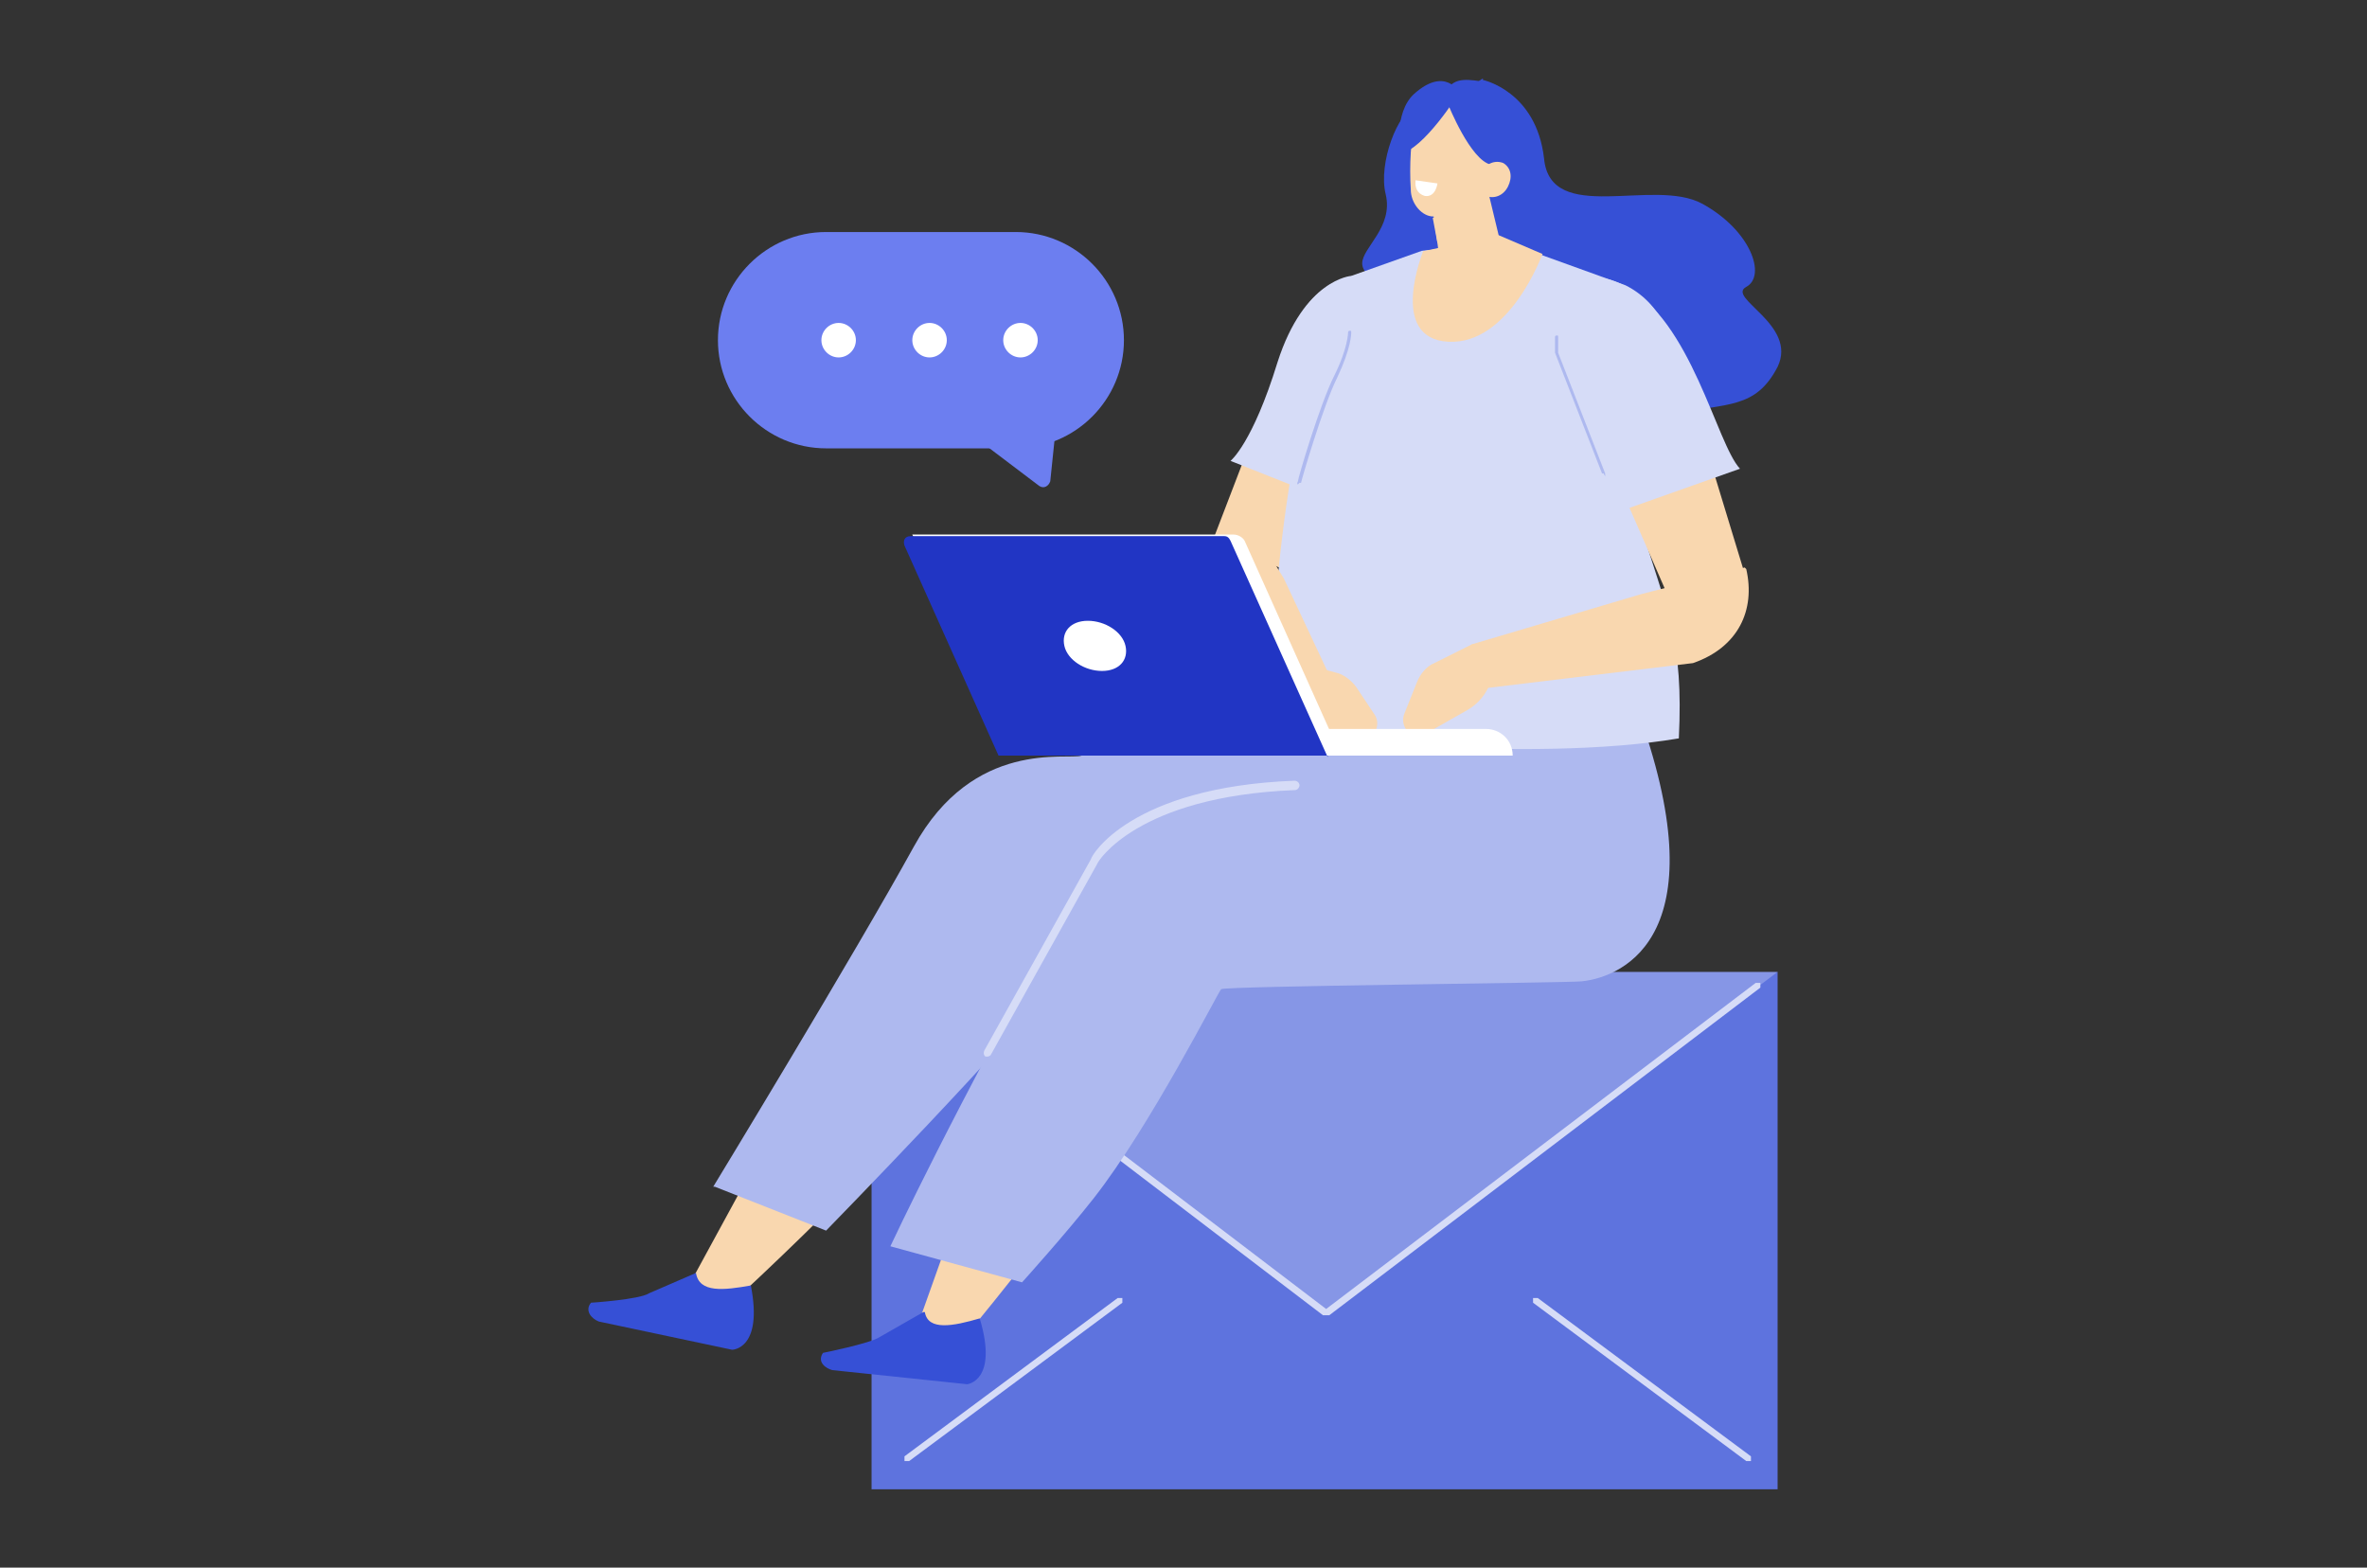 <?xml version="1.0" encoding="UTF-8"?>
<svg id="_レイヤー_1" data-name="レイヤー_1" xmlns="http://www.w3.org/2000/svg" version="1.1" xmlns:xlink="http://www.w3.org/1999/xlink" viewBox="0 0 151 100">
  <rect x="0" y="0" width="151" height="100" fill="#333333" stroke="none"/>
  <!-- Generator: Adobe Illustrator 29.3.1, SVG Export Plug-In . SVG Version: 2.1.0 Build 151)  -->
  <defs>
    <style>
      .st0 {
        fill: #8696e6;
      }

      .st1, .st2 {
        fill: #fff;
      }

      .st2, .st3, .st4, .st5, .st6, .st7, .st8, .st9 {
        fill-rule: evenodd;
      }

      .st3, .st10 {
        fill: #d6dcf7;
      }

      .st4, .st11 {
        fill: #3650d6;
      }

      .st12 {
        fill: none;
      }

      .st13 {
        fill: #5e73de;
      }

      .st5 {
        fill: #c95836;
      }

      .st14, .st9 {
        fill: #aeb9ef;
      }

      .st6 {
        fill: #6c7ef0;
      }

      .st7, .st15 {
        fill: #f9d7af;
      }

      .st8 {
        fill: #2135c4;
      }

      .st16 {
        clip-path: url(#clippath);
      }
    </style>
    <clipPath id="clippath">
      <rect class="st12" x="37.5" y="5" width="76.2" height="90"/>
    </clipPath>
  </defs>
  <g class="st16">
    <g>
      <path class="st0" d="M55.6,62h57.8l-17.3,26.6s-15.3-.1-15.6,0c-.3.1-24.9-26.6-24.9-26.6h0Z"/>
      <path class="st13" d="M113.4,95h-57.8v-33l28.9,21.7,28.9-21.7v33Z"/>
      <path class="st10" d="M84.5,83.9s0,0-.1,0l-26.5-20.2c0,0,0-.2,0-.3,0,0,.2,0,.3,0l26.4,20.1,27.4-20.8c0,0,.2,0,.3,0,0,0,0,.2,0,.3l-27.5,20.9s0,0-.1,0h0Z"/>
      <path class="st10" d="M57.8,93.2c0,0-.1,0-.1,0,0,0,0-.2,0-.3l13.6-10.1c0,0,.2,0,.3,0,0,0,0,.2,0,.3l-13.6,10.1s0,0-.1,0h0Z"/>
      <path class="st10" d="M111.5,93.2s0,0-.1,0l-13.6-10.1c0,0,0-.2,0-.3,0,0,.2,0,.3,0l13.6,10.1c0,0,0,.2,0,.3,0,0,0,0-.1,0h0Z"/>
      <path class="st11" d="M94.6,5.1s3.4.7,3.9,5c.4,4.3,7,1.2,10.1,2.9,3.1,1.7,4.1,4.6,2.8,5.3-1.3.7,3.3,2.4,2,5.1-1.4,2.7-3.2,2.3-6.6,3-3.5.6-12.4-8.7-15.1-8.1-2.7.6-4.8-.5-4.8-1.5s2-2.3,1.5-4.4c-.5-2,.8-5.3,1.9-5.6,1.1-.3,2.8-.8,2.8-.8l1.5-1Z"/>
      <path class="st5" d="M99.5,62l-23.2.2-.2-5.9,15.6-7.9,9.1-1.9,2.9-1.4c4.2,5.2,2.3,16.8-4.2,16.8h0Z"/>
      <path class="st5" d="M86.5,59.8l-21.8,1.3-4.5-6.9,6.9-3.9,20.7-6.9,3.6,4.2c4.2,4.9,1.4,11.6-5,12.2h0Z"/>
      <path class="st7" d="M72,56.3s-3.9-.4-9.8,10.1c-3.3,5.7-16.7,17.8-16.7,17.8l-1.5-2.3,15.9-29.2c1.3-2.1,3.7-3.6,6.1-3.8l6.8-.6-.7,7.9Z"/>
      <path class="st4" d="M44.4,81.2l-3,1.3c-.6.4-3.7.6-3.7.6-.4.5,0,1,.5,1.2l8.5,1.8s2,0,1.2-4.1c-1.7.3-3.3.5-3.5-.8h0Z"/>
      <path class="st7" d="M81.8,56.7s-3.9.2-8.3,11.4c-2.4,6.2-13.9,19.5-13.9,19.5l-1.4-2.1,10.9-30.6c.9-2.3,3.1-4.1,5.5-4.6l6.7-1.5.5,7.9Z"/>
      <path class="st4" d="M58.9,83.7l-2.8,1.6c-.6.4-3.6,1-3.6,1-.4.6.2,1,.6,1.1l8.6.9s2-.2.8-4.2c-1.7.5-3.3.8-3.5-.4Z"/>
      <path class="st9" d="M56.8,79.5l8.4,2.3s2.8-3.1,4.6-5.4c3.6-4.6,7.9-13.1,8.1-13.3.2-.2,21.9-.4,23-.5,2.8-.3,8.8-3.1,3.5-17.5l-26.3,6.3s-6.2.8-7.6,2.9c-.9,1.4-1.8,2.7-3,4.8-6.3,11-10.7,20.4-10.7,20.4h0Z"/>
      <path class="st9" d="M45.6,75.7l7.1,2.8s12.5-12.8,14.4-15.7c1.9-2.9,33-3.8,33-3.8l-1.7-14.1-18.2.3s-10.2,2.7-11.2,3c-.9.3-6.9-1.1-10.7,5.8-3.8,6.9-12.8,21.7-12.8,21.7h0Z"/>
      <path class="st7" d="M77.4,34.4l5.1-13.3c1.2-3.2,4.4-4.5,6.8-2.7.9.7,1.2,2.2.6,3.4l-7.6,14.7-4.9-2.1Z"/>
      <path class="st3" d="M86.2,17.6l4.5-1.6,3.9-.4h1.9c0,0,7.2,2.6,7.2,2.6,2.4,1.2,3.6,4,2.6,6.6l-1.8,8.2c1.9,6.2,2.9,7.8,2.6,14.1-9.4,1.6-25.5,0-26.2-.9.5-12.8,2-22.2,5.3-28.6h0Z"/>
      <path class="st7" d="M91.2,12s.4,2.7.7,5c0,.6.5,1.1,1,1.3.6.2,1.2.1,1.7-.3.2-.1.3-.2.4-.4.6-.5.9-1.4.7-2.2-.5-2.1-1.4-5.8-1.4-5.8l-3.1,2.3h0Z"/>
      <path class="st7" d="M91.4,13.9l.3,1.6c1.2-.4,1.8-1.5,2.3-2.7l-2.6,1.1h0Z"/>
      <path class="st15" d="M90.8,16s-2.3,5.6,1.6,5.8c3.9.2,6-5.6,6-5.6l-2.8-1.2-4.7,1Z"/>
      <path class="st7" d="M95.8,8.6c.1-.8-.4-1.5-1.2-1.6-.8-.1-1.9-.3-2.7-.4-.8-.1-1.4.5-1.6,1.2-.3.9-.4,2.8-.3,4.3,0,.8.6,1.6,1.3,1.7.8.1,3.5-.3,3.9-1.8.3-1.1.5-2.2.6-3.4h0Z"/>
      <path class="st2" d="M90.3,11.5l1.4.2s-.1.9-.8.8c-.7-.2-.6-.9-.6-.9Z"/>
      <path class="st7" d="M106.4,38l-5.5-12.6c-1.4-3,0-5.9,3-6,1.2,0,2.4.9,2.8,2.1l4.6,15.1-5,1.4h0Z"/>
      <path class="st7" d="M111.4,36.3c.6,2.6-.5,5-3.4,6l-14.9,1.8.8-3,10.8-3.2,6.6-1.7h0Z"/>
      <path class="st7" d="M79.4,32.7c-1.8,1.9-2.4,4.4-.9,6.8l3.7,5.4,2.8-1.4-3.1-6.6-2.5-4.1h0Z"/>
      <path class="st15" d="M93.9,41.1l-2.4,1.2c-.5.2-.9.7-1.1,1.2l-.8,2c-.3.7.2,1.5,1,1.5l3-1.7c.7-.4,1.2-1,1.5-1.8l.5-1.3-1.5-1.1h0Z"/>
      <path class="st15" d="M82.6,42.2l2.6.7c.5.1,1,.5,1.3.9l1.2,1.8c.4.6,0,1.5-.7,1.7l-3.3-1.1c-.7-.2-1.4-.8-1.8-1.5l-.7-1.2,1.3-1.4h0Z"/>
      <path class="st2" d="M96.5,48.2h-22.2v-1.7h20.5c.9,0,1.7.7,1.7,1.7Z"/>
      <path class="st2" d="M85.5,48.2h-21l-6.3-14.1h20.5c.3,0,.6.2.7.4l6.1,13.6h0Z"/>
      <path class="st8" d="M84.7,48.2h-21l-6-13.4c-.1-.3,0-.6.4-.6h20c.2,0,.3.1.4.3l6.2,13.8h0Z"/>
      <path class="st2" d="M71.8,41.2c.2.9-.4,1.6-1.5,1.6s-2.2-.7-2.4-1.6c-.2-.9.4-1.6,1.5-1.6s2.2.7,2.4,1.6Z"/>
      <path class="st10" d="M63,67.4s0,0-.1,0c-.1,0-.2-.2-.1-.4l6.8-12.2c0-.2,2.5-4.6,13-5,.1,0,.3.1.3.3,0,.1-.1.3-.3.3-10.1.4-12.6,4.6-12.6,4.7l-6.8,12.2c0,0-.1.1-.2.1h0Z"/>
      <path class="st3" d="M99.6,23.1l3.5,9.6,7.9-2.8c-1.5-1.6-3.1-9.5-7.4-11.7-4.7-2.4-4.1,5-4.1,5h0Z"/>
      <path class="st3" d="M86.2,17.6s-3,.2-4.7,5.5c-1.6,5.2-3,6.3-3,6.3l5.8,2.3,4.4-10.9-2.5-3.2h0Z"/>
      <path class="st14" d="M82.8,30.9s0,0,0,0c0,0-.1,0,0-.2,0-.2,1.4-4.9,2.3-6.7.9-1.8.9-2.8.9-2.8,0,0,0-.1.1-.1s.1,0,.1.1,0,1-.9,2.9c-.9,1.8-2.3,6.6-2.3,6.7,0,0,0,0-.1,0h0Z"/>
      <path class="st14" d="M102.3,30.2c0,0-.1,0-.1,0l-3-7.7s0,0,0,0v-1c0,0,0-.1.1-.1s.1,0,.1.1v1l3,7.7c0,0,0,.1,0,.2,0,0,0,0,0,0h0Z"/>
      <path class="st11" d="M93.1,5.9s-2.3,3.7-3.8,3.9c0,0-.4-2.6.9-3.8,2-1.8,2.9-.1,2.9-.1Z"/>
      <path class="st11" d="M92.4,6.7s1.4,3.5,2.7,3.8c1.3.3,2-2.5,1.9-3.3,0-.9-1.3-2-3.3-2.1-1.9-.1-1.4,1.7-1.4,1.7h0Z"/>
      <path class="st7" d="M96.2,11.9c-.3.6-.9.8-1.4.6-.5-.3-.6-.9-.3-1.5.3-.6.9-.8,1.4-.6.5.3.6.9.3,1.5Z"/>
      <path class="st6" d="M62.6,28.2l3.7,2.8c.3.2.6,0,.7-.3l.3-2.9-4.7.5h0Z"/>
      <path class="st6" d="M64.8,28.6h-12.1c-3.8,0-6.9-3.1-6.9-6.9s3.1-6.9,6.9-6.9h12.1c3.8,0,6.9,3.1,6.9,6.9s-3.1,6.9-6.9,6.9Z"/>
      <path class="st1" d="M59.3,22.8c.6,0,1.1-.5,1.1-1.1s-.5-1.1-1.1-1.1-1.1.5-1.1,1.1.5,1.1,1.1,1.1Z"/>
      <path class="st1" d="M53.5,22.8c.6,0,1.1-.5,1.1-1.1s-.5-1.1-1.1-1.1-1.1.5-1.1,1.1.5,1.1,1.1,1.1Z"/>
      <path class="st2" d="M66.2,21.7c0,.6-.5,1.1-1.1,1.1s-1.1-.5-1.1-1.1.5-1.1,1.1-1.1,1.1.5,1.1,1.1Z"/>
    </g>
  </g>
</svg>